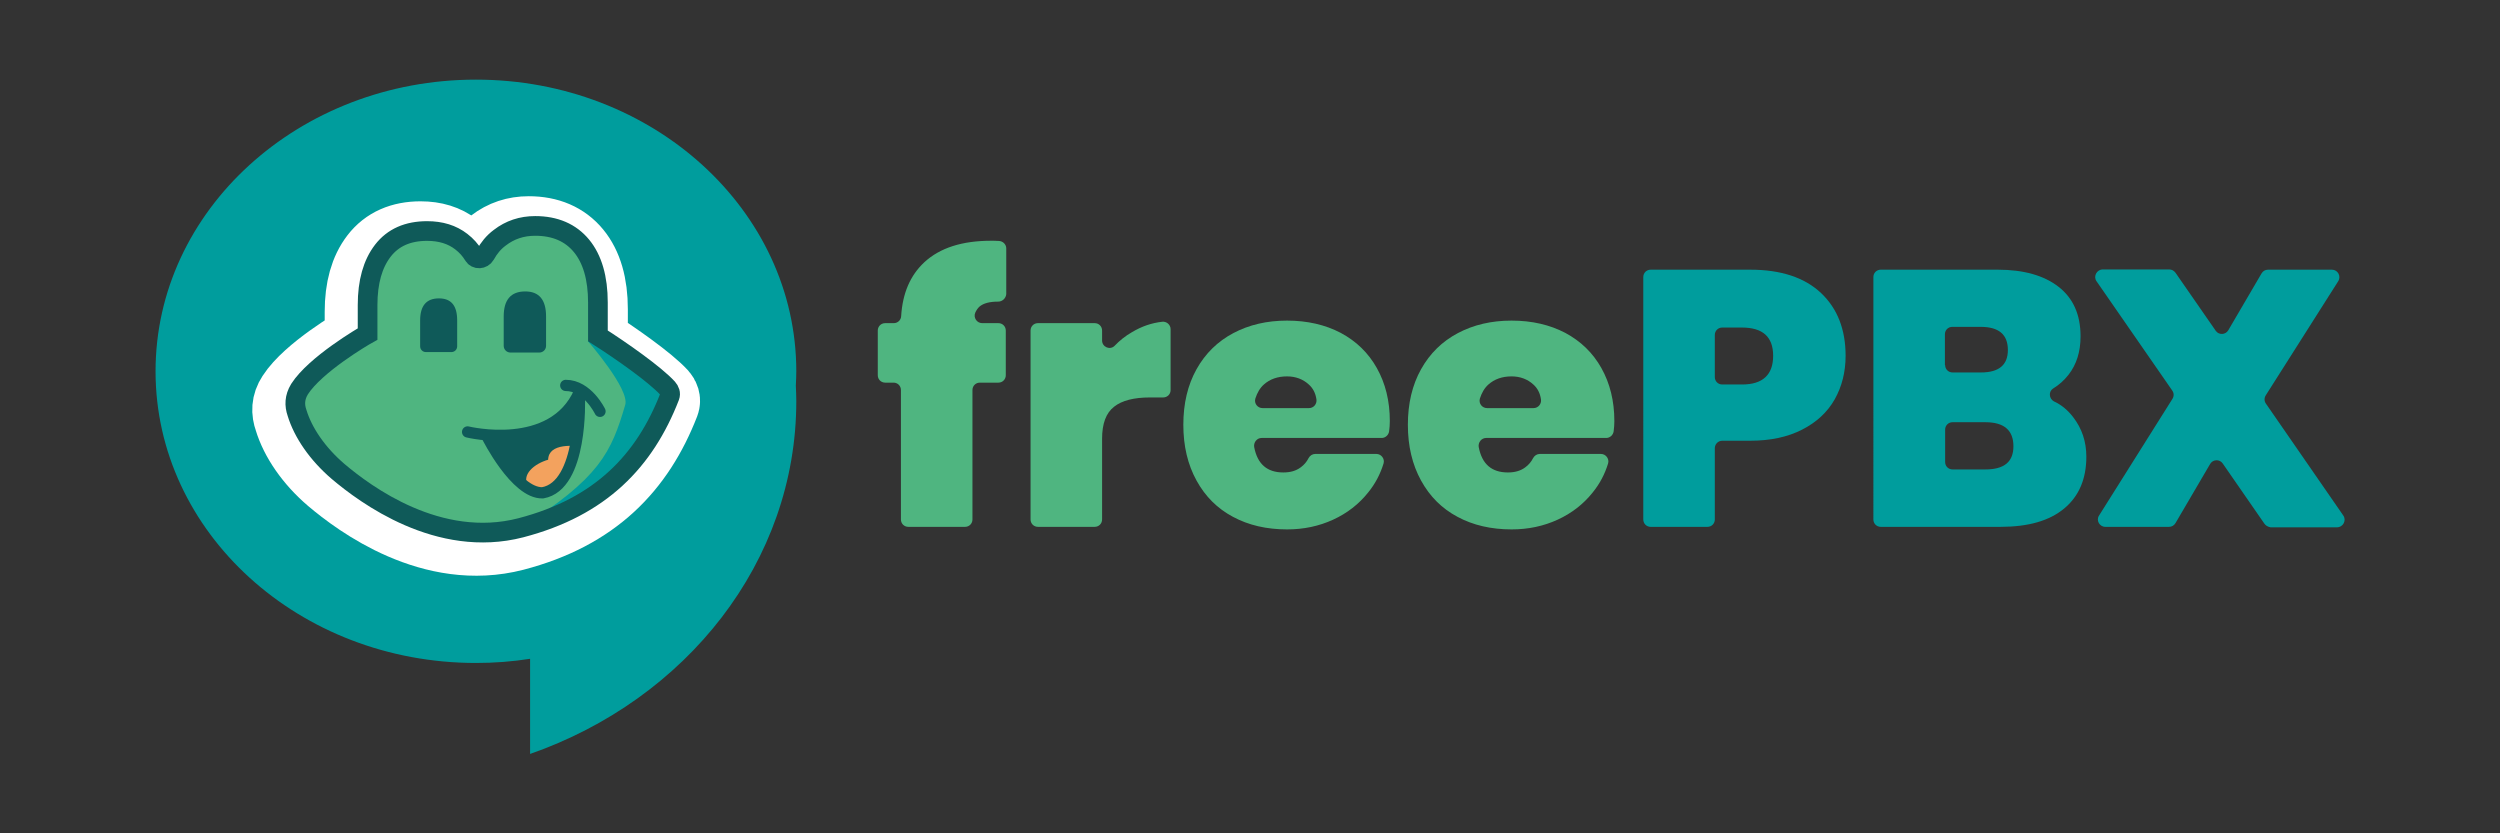 <?xml version="1.0" encoding="utf-8"?>
<!-- Generator: Adobe Illustrator 27.0.0, SVG Export Plug-In . SVG Version: 6.00 Build 0)  -->
<svg version="1.1" id="Layer_1" xmlns="http://www.w3.org/2000/svg" xmlns:xlink="http://www.w3.org/1999/xlink" x="0px" y="0px"
	 viewBox="0 0 1080 360" style="enable-background:new 0 0 1080 360;" xml:space="preserve">
<rect x="0" y="0" width="1080" height="360" fill="#333333" stroke="none"/>
<style type="text/css">
	.st0{fill:#4FB580;}
	.st1{fill:#009D9D;}
	
		.st2{clip-path:url(#XMLID_00000161619095264635147380000018313788227025551785_);fill:#FFFFFF;stroke:#FFFFFF;stroke-width:31.462;stroke-miterlimit:10;}
	.st3{fill:#FFFFFF;stroke:#FFFFFF;stroke-width:31.462;stroke-miterlimit:10;}
	.st4{fill:#FFFFFF;stroke:#FFFFFF;stroke-width:31.462;stroke-linecap:round;stroke-miterlimit:10;}
	
		.st5{clip-path:url(#XMLID_00000012471909221862380770000006894271138109124244_);fill:#FFFFFF;stroke:#FFFFFF;stroke-width:31.462;stroke-miterlimit:10;}
	.st6{clip-path:url(#XMLID_00000102538308839962181450000010423324932231087760_);fill:#009D9D;}
	.st7{fill:#0F5A59;}
	.st8{fill:none;stroke:#0F5A59;stroke-width:4.859;stroke-linecap:round;stroke-miterlimit:10;}
	.st9{clip-path:url(#XMLID_00000027575778803236534080000009620392981990054552_);fill:#F3A25E;}
</style>
<g>
	<g>
		<path class="st0" d="M431.2,130.3c-3.7,0-6.3,0.7-8,2.1c-0.8,0.7-1.4,1.6-1.9,2.7c-0.9,2.1,0.7,4.5,3,4.5h7c1.8,0,3.2,1.4,3.2,3.2
			v19.3c0,1.8-1.4,3.2-3.2,3.2h-8c-1.8,0-3.2,1.4-3.2,3.2v55.9c0,1.8-1.4,3.2-3.2,3.2h-24.5c-1.8,0-3.2-1.4-3.2-3.2v-55.9
			c0-1.8-1.4-3.2-3.2-3.2h-3.6c-1.8,0-3.2-1.4-3.2-3.2v-19.3c0-1.8,1.4-3.2,3.2-3.2h3.7c1.7,0,3.1-1.3,3.2-3
			c0.6-9.9,3.9-17.6,10-23.3c6.7-6.2,16.3-9.3,28.9-9.3c0.8,0,2,0,3.4,0.1c1.7,0.1,3.1,1.5,3.1,3.2v19.8
			C434.5,128.9,433,130.3,431.2,130.3C431.2,130.3,431.2,130.3,431.2,130.3z"/>
		<path class="st0" d="M489,143.5c4.2-2.5,8.5-4,13.1-4.5c1.9-0.2,3.6,1.3,3.6,3.2v26.3c0,1.8-1.4,3.2-3.2,3.2h-5.7
			c-6.9,0-12.1,1.3-15.5,4c-3.5,2.7-5.2,7.3-5.2,13.9v34.8c0,1.8-1.4,3.2-3.2,3.2h-24.5c-1.8,0-3.2-1.4-3.2-3.2v-81.6
			c0-1.8,1.4-3.2,3.2-3.2h24.5c1.8,0,3.2,1.4,3.2,3.2v4.3c0,2.8,3.4,4.3,5.4,2.3C483.7,147.1,486.2,145.1,489,143.5z"/>
		<path class="st0" d="M596.9,189.2H545c-2,0-3.5,1.9-3.2,3.9c1.4,7.4,5.6,11,12.6,11c3,0,5.5-0.7,7.5-2.2c1.5-1.1,2.6-2.4,3.4-4
			c0.6-1.1,1.7-1.8,2.9-1.8h26.4c2.1,0,3.7,2.1,3.1,4.1c-1.4,4.6-3.6,8.8-6.7,12.6c-4,5-9,8.9-15.1,11.7c-6.1,2.8-12.7,4.2-19.9,4.2
			c-8.8,0-16.6-1.8-23.3-5.4c-6.8-3.6-12-8.8-15.8-15.7c-3.8-6.9-5.7-14.9-5.7-24.1c0-9.2,1.9-17.2,5.7-24c3.8-6.8,9.1-12,15.9-15.6
			c6.8-3.6,14.5-5.4,23.2-5.4c8.8,0,16.5,1.8,23.2,5.3c6.7,3.6,11.9,8.6,15.6,15.2c3.7,6.6,5.6,14.2,5.6,22.9c0,1.4-0.1,2.9-0.3,4.4
			C599.9,187.9,598.5,189.2,596.9,189.2z M565.4,166.1c-2.5-2.3-5.7-3.5-9.4-3.5c-4.1,0-7.4,1.2-10,3.5c-1.7,1.5-2.9,3.6-3.7,6.1
			c-0.6,2.1,1,4.1,3.1,4.1h20.1c2,0,3.5-1.8,3.2-3.8C568.3,169.8,567.2,167.7,565.4,166.1z"/>
		<path class="st0" d="M693.9,189.2H642c-2,0-3.5,1.9-3.2,3.9c1.4,7.4,5.6,11,12.6,11c3,0,5.5-0.7,7.5-2.2c1.5-1.1,2.6-2.4,3.4-4
			c0.6-1.1,1.7-1.8,2.9-1.8h26.4c2.1,0,3.7,2.1,3.1,4.1c-1.4,4.6-3.6,8.8-6.7,12.6c-4,5-9,8.9-15.1,11.7c-6.1,2.8-12.7,4.2-19.9,4.2
			c-8.8,0-16.6-1.8-23.3-5.4c-6.8-3.6-12-8.8-15.8-15.7c-3.8-6.9-5.7-14.9-5.7-24.1c0-9.2,1.9-17.2,5.7-24c3.8-6.8,9.1-12,15.9-15.6
			c6.8-3.6,14.5-5.4,23.2-5.4c8.8,0,16.5,1.8,23.2,5.3c6.7,3.6,11.9,8.6,15.6,15.2c3.7,6.6,5.6,14.2,5.6,22.9c0,1.4-0.1,2.9-0.3,4.4
			C696.9,187.9,695.5,189.2,693.9,189.2z M662.4,166.1c-2.5-2.3-5.7-3.5-9.4-3.5c-4.1,0-7.4,1.2-10,3.5c-1.7,1.5-2.9,3.6-3.7,6.1
			c-0.6,2.1,1,4.1,3.1,4.1h20.1c2,0,3.5-1.8,3.2-3.8C665.3,169.8,664.2,167.7,662.4,166.1z"/>
		<path class="st1" d="M740.8,193.6v30.8c0,1.8-1.4,3.2-3.2,3.2h-24.5c-1.8,0-3.2-1.4-3.2-3.2V119.7c0-1.8,1.4-3.2,3.2-3.2H756
			c13.4,0,23.6,3.4,30.7,10.1c7.1,6.7,10.6,15.8,10.6,27.1c0,7-1.6,13.3-4.7,18.8c-3.1,5.5-7.8,9.9-14.1,13.1
			c-6.2,3.2-13.7,4.8-22.5,4.8h-12C742.2,190.4,740.8,191.9,740.8,193.6z M766,153.7c0-8.2-4.5-12.2-13.5-12.2H744
			c-1.8,0-3.2,1.4-3.2,3.2v18.2c0,1.8,1.4,3.2,3.2,3.2h8.6C761.5,166.1,766,161.9,766,153.7z"/>
		<path class="st1" d="M895.6,180.2c3.8,4.9,5.7,10.6,5.7,17.1c0,9.6-3.2,17.1-9.6,22.4c-6.4,5.3-15.5,7.9-27.5,7.9h-51.7
			c-1.8,0-3.2-1.4-3.2-3.2V119.7c0-1.8,1.4-3.2,3.2-3.2h50.5c11.2,0,20,2.5,26.3,7.4c6.3,4.9,9.5,12,9.5,21.4
			c0,6.6-1.7,12.1-5.2,16.6c-1.9,2.4-4.1,4.4-6.6,5.9c-2.1,1.3-1.9,4.4,0.3,5.6C890.6,174.9,893.4,177.3,895.6,180.2z M840.3,157.7
			c0,1.8,1.4,3.2,3.2,3.2h12.3c7.7,0,11.6-3.2,11.6-9.7c0-6.7-3.9-10-11.8-10h-12.2c-1.8,0-3.2,1.4-3.2,3.2V157.7z M869.8,192.8
			c0-6.9-4-10.4-12.1-10.4h-14.2c-1.8,0-3.2,1.4-3.2,3.2v14c0,1.8,1.4,3.2,3.2,3.2h14.2C865.8,202.8,869.8,199.5,869.8,192.8z"/>
		<path class="st1" d="M978.2,226.2l-18-26c-1.3-1.9-4.2-1.8-5.4,0.2l-15,25.6c-0.6,1-1.6,1.6-2.8,1.6h-27.5c-2.5,0-4.1-2.8-2.7-4.9
			l31.7-50.4c0.7-1.1,0.7-2.5-0.1-3.6l-32.7-47.2c-1.5-2.1,0.1-5.1,2.7-5.1h28.7c1.1,0,2,0.5,2.7,1.4l17.4,25.1
			c1.3,1.9,4.2,1.8,5.4-0.2l14.4-24.6c0.6-1,1.6-1.6,2.8-1.6h27.6c2.5,0,4.1,2.8,2.7,5l-31.3,49.3c-0.7,1.1-0.7,2.5,0.1,3.6
			l33.4,48.3c1.5,2.1-0.1,5.1-2.7,5.1h-28.7C979.8,227.6,978.8,227.1,978.2,226.2z"/>
	</g>
	<g>
		<path class="st1" d="M344,160.4c0-69.6-62-126-138.4-126c-76.4,0-138.4,56.4-138.4,126s62,126,138.4,126c8,0,15.8-0.6,23.4-1.8
			v41.1c67.3-23.5,115-82.9,115-152.4c0-2.3-0.1-4.5-0.2-6.7C343.9,164.5,344,162.4,344,160.4z"/>
		<g>
			<g>
				<defs>
					<path id="XMLID_24_" d="M126.6,171c6.8-10.6,27.4-22.7,29.4-23.8v-12.5c0-10,2.2-17.8,6.6-23.5c4.4-5.7,10.8-8.5,19.1-8.5
						c5.9,0,10.8,1.5,14.8,4.6c2.2,1.7,3.9,3.6,5.3,5.9c1.1,1.9,3.9,1.7,5-0.2c1.6-2.9,3.6-5.4,6.3-7.4c4.4-3.4,9.5-5.1,15.3-5.1
						c8.6,0,15.3,2.9,20,8.6c4.7,5.7,7.1,13.9,7.1,24.5V148c10.1,6.4,24.7,16.7,30.1,22.6c0.9,1,1.4,2.3,0.9,3.6
						c-10.8,27.8-29.8,47.7-64.3,56.7c-35.5,9.2-67.2-14.4-78.9-24.3c-8.9-7.6-15.2-16.8-17.8-25.4
						C124.3,177.9,124.3,174.5,126.6,171z"/>
				</defs>
				<use xlink:href="#XMLID_24_"  style="overflow:visible;fill:#FFFFFF;"/>
				<clipPath id="XMLID_00000072269520714488558800000006291668994483394725_">
					<use xlink:href="#XMLID_24_"  style="overflow:visible;"/>
				</clipPath>
				
					<path style="clip-path:url(#XMLID_00000072269520714488558800000006291668994483394725_);fill:#FFFFFF;stroke:#FFFFFF;stroke-width:31.462;stroke-miterlimit:10;" d="
					M251,150.2c0,0,18.2,20.8,16.2,27.6c-6,20.4-10.9,31.6-45.2,53.1c-17.8,0-19.7,17.9,11.9,17.9s73.3-34.8,73.3-34.8v-56.8
					L251,150.2z"/>
				<use xlink:href="#XMLID_24_"  style="overflow:visible;fill:none;stroke:#FFFFFF;stroke-width:31.462;stroke-miterlimit:10;"/>
			</g>
			<path id="XMLID_23_" class="st3" d="M224.1,128.7c-6.2,0-9.3,3.6-9.3,10.8v12.7c0,1.6,1.3,2.9,2.9,2.9h12.5
				c1.6,0,2.9-1.3,2.9-2.9v-12.7C233.1,132.3,230.1,128.7,224.1,128.7z"/>
			<path class="st4" d="M256.3,180.6c0,0-5.4-11.2-14.8-11.2"/>
			<path class="st4" d="M199.2,189.5c0,0,36.7,9,48.3-17.3"/>
			<g>
				<defs>
					<path id="XMLID_22_" d="M247.5,175c0,0,1.5,37.8-15.9,40.8c-11.7,0.3-23.9-24.2-23.9-24.2s15.5,1,21.4-0.6
						C236.8,188.8,247.5,175,247.5,175z"/>
				</defs>
				<use xlink:href="#XMLID_22_"  style="overflow:visible;fill:#FFFFFF;"/>
				<clipPath id="XMLID_00000178167081214191788060000001483267969284803719_">
					<use xlink:href="#XMLID_22_"  style="overflow:visible;"/>
				</clipPath>
				
					<path style="clip-path:url(#XMLID_00000178167081214191788060000001483267969284803719_);fill:#FFFFFF;stroke:#FFFFFF;stroke-width:31.462;stroke-miterlimit:10;" d="
					M249.8,195.8c-4.4-0.5-15.7-1.8-15.9,5.6c-5.9,1.7-11.8,6.4-8.6,11.6c3.2,5.2,4.4,6.6,12.2,6.2c7.8-0.5,18.4-9.6,18.4-15.8
					S249.8,195.8,249.8,195.8z"/>
				
					<use xlink:href="#XMLID_22_"  style="overflow:visible;fill:none;stroke:#FFFFFF;stroke-width:31.462;stroke-linecap:round;stroke-linejoin:round;stroke-miterlimit:10;"/>
			</g>
			<path id="XMLID_21_" class="st3" d="M186.8,131.7c-5.4,0-8.1,3.2-8.1,9.5v11.2c0,1.4,1.1,2.5,2.5,2.5h11c1.4,0,2.5-1.1,2.5-2.5
				v-11.2C194.7,134.9,192,131.7,186.8,131.7z"/>
		</g>
		<g>
			<g>
				<defs>
					<path id="XMLID_20_" d="M129.4,168.1c6.8-10.6,27.4-22.7,29.4-23.8v-12.5c0-10,2.2-17.8,6.6-23.5c4.4-5.7,10.8-8.5,19.1-8.5
						c5.9,0,10.8,1.5,14.8,4.6c2.2,1.7,3.9,3.6,5.3,5.9c1.1,1.9,3.9,1.7,5-0.2c1.6-2.9,3.6-5.4,6.3-7.4c4.4-3.4,9.5-5.1,15.3-5.1
						c8.6,0,15.3,2.9,20,8.6c4.7,5.7,7.1,13.9,7.1,24.5v14.4c10.1,6.4,24.7,16.7,30.1,22.6c0.9,1,1.4,2.3,0.9,3.6
						c-10.8,27.8-29.8,47.7-64.3,56.7c-35.5,9.2-67.2-14.4-78.9-24.3c-8.9-7.6-15.2-16.8-17.8-25.4
						C127.2,175.1,127.2,171.7,129.4,168.1z"/>
				</defs>
				<use xlink:href="#XMLID_20_"  style="overflow:visible;fill:#4FB580;"/>
				<clipPath id="XMLID_00000095306930312938463100000003936511568587823255_">
					<use xlink:href="#XMLID_20_"  style="overflow:visible;"/>
				</clipPath>
				<path style="clip-path:url(#XMLID_00000095306930312938463100000003936511568587823255_);fill:#009D9D;" d="M253.9,147.3
					c0,0,18.2,20.8,16.2,27.6c-6,20.4-10.9,31.6-45.2,53.1c-17.8,0-19.7,17.9,11.9,17.9s73.3-34.8,73.3-34.8v-56.8L253.9,147.3z"/>
				<use xlink:href="#XMLID_20_"  style="overflow:visible;fill:none;stroke:#0F5A59;stroke-width:8.503;stroke-miterlimit:10;"/>
			</g>
			<path id="XMLID_19_" class="st7" d="M226.9,125.9c-6.2,0-9.3,3.6-9.3,10.8v12.7c0,1.6,1.3,2.9,2.9,2.9H233c1.6,0,2.9-1.3,2.9-2.9
				v-12.7C235.9,129.5,232.9,125.9,226.9,125.9z"/>
			<path class="st8" d="M259.2,177.7c0,0-5.4-11.2-14.8-11.2"/>
			<path class="st8" d="M202,186.6c0,0,36.7,9,48.3-17.3"/>
			<g>
				<defs>
					<path id="XMLID_18_" d="M250.3,172.1c0,0,1.5,37.8-15.9,40.8c-11.7,0.3-23.9-24.2-23.9-24.2s15.5,1,21.4-0.6
						C239.6,185.9,250.3,172.1,250.3,172.1z"/>
				</defs>
				<use xlink:href="#XMLID_18_"  style="overflow:visible;fill:#0F5A59;"/>
				<clipPath id="XMLID_00000091709682231103590010000014528010140480639910_">
					<use xlink:href="#XMLID_18_"  style="overflow:visible;"/>
				</clipPath>
				<path style="clip-path:url(#XMLID_00000091709682231103590010000014528010140480639910_);fill:#F3A25E;" d="M252.7,193
					c-4.4-0.5-15.7-1.8-15.9,5.6c-5.9,1.7-11.8,6.4-8.6,11.6c3.2,5.2,4.4,6.6,12.2,6.2c7.8-0.5,18.4-9.6,18.4-15.8
					S252.7,193,252.7,193z"/>
				
					<use xlink:href="#XMLID_18_"  style="overflow:visible;fill:none;stroke:#0F5A59;stroke-width:4.859;stroke-linecap:round;stroke-linejoin:round;stroke-miterlimit:10;"/>
			</g>
			<path id="XMLID_17_" class="st7" d="M189.6,128.9c-5.4,0-8.1,3.2-8.1,9.5v11.2c0,1.4,1.1,2.5,2.5,2.5h11c1.4,0,2.5-1.1,2.5-2.5
				v-11.2C197.5,132,194.9,128.9,189.6,128.9z"/>
		</g>
	</g>
</g>
</svg>
